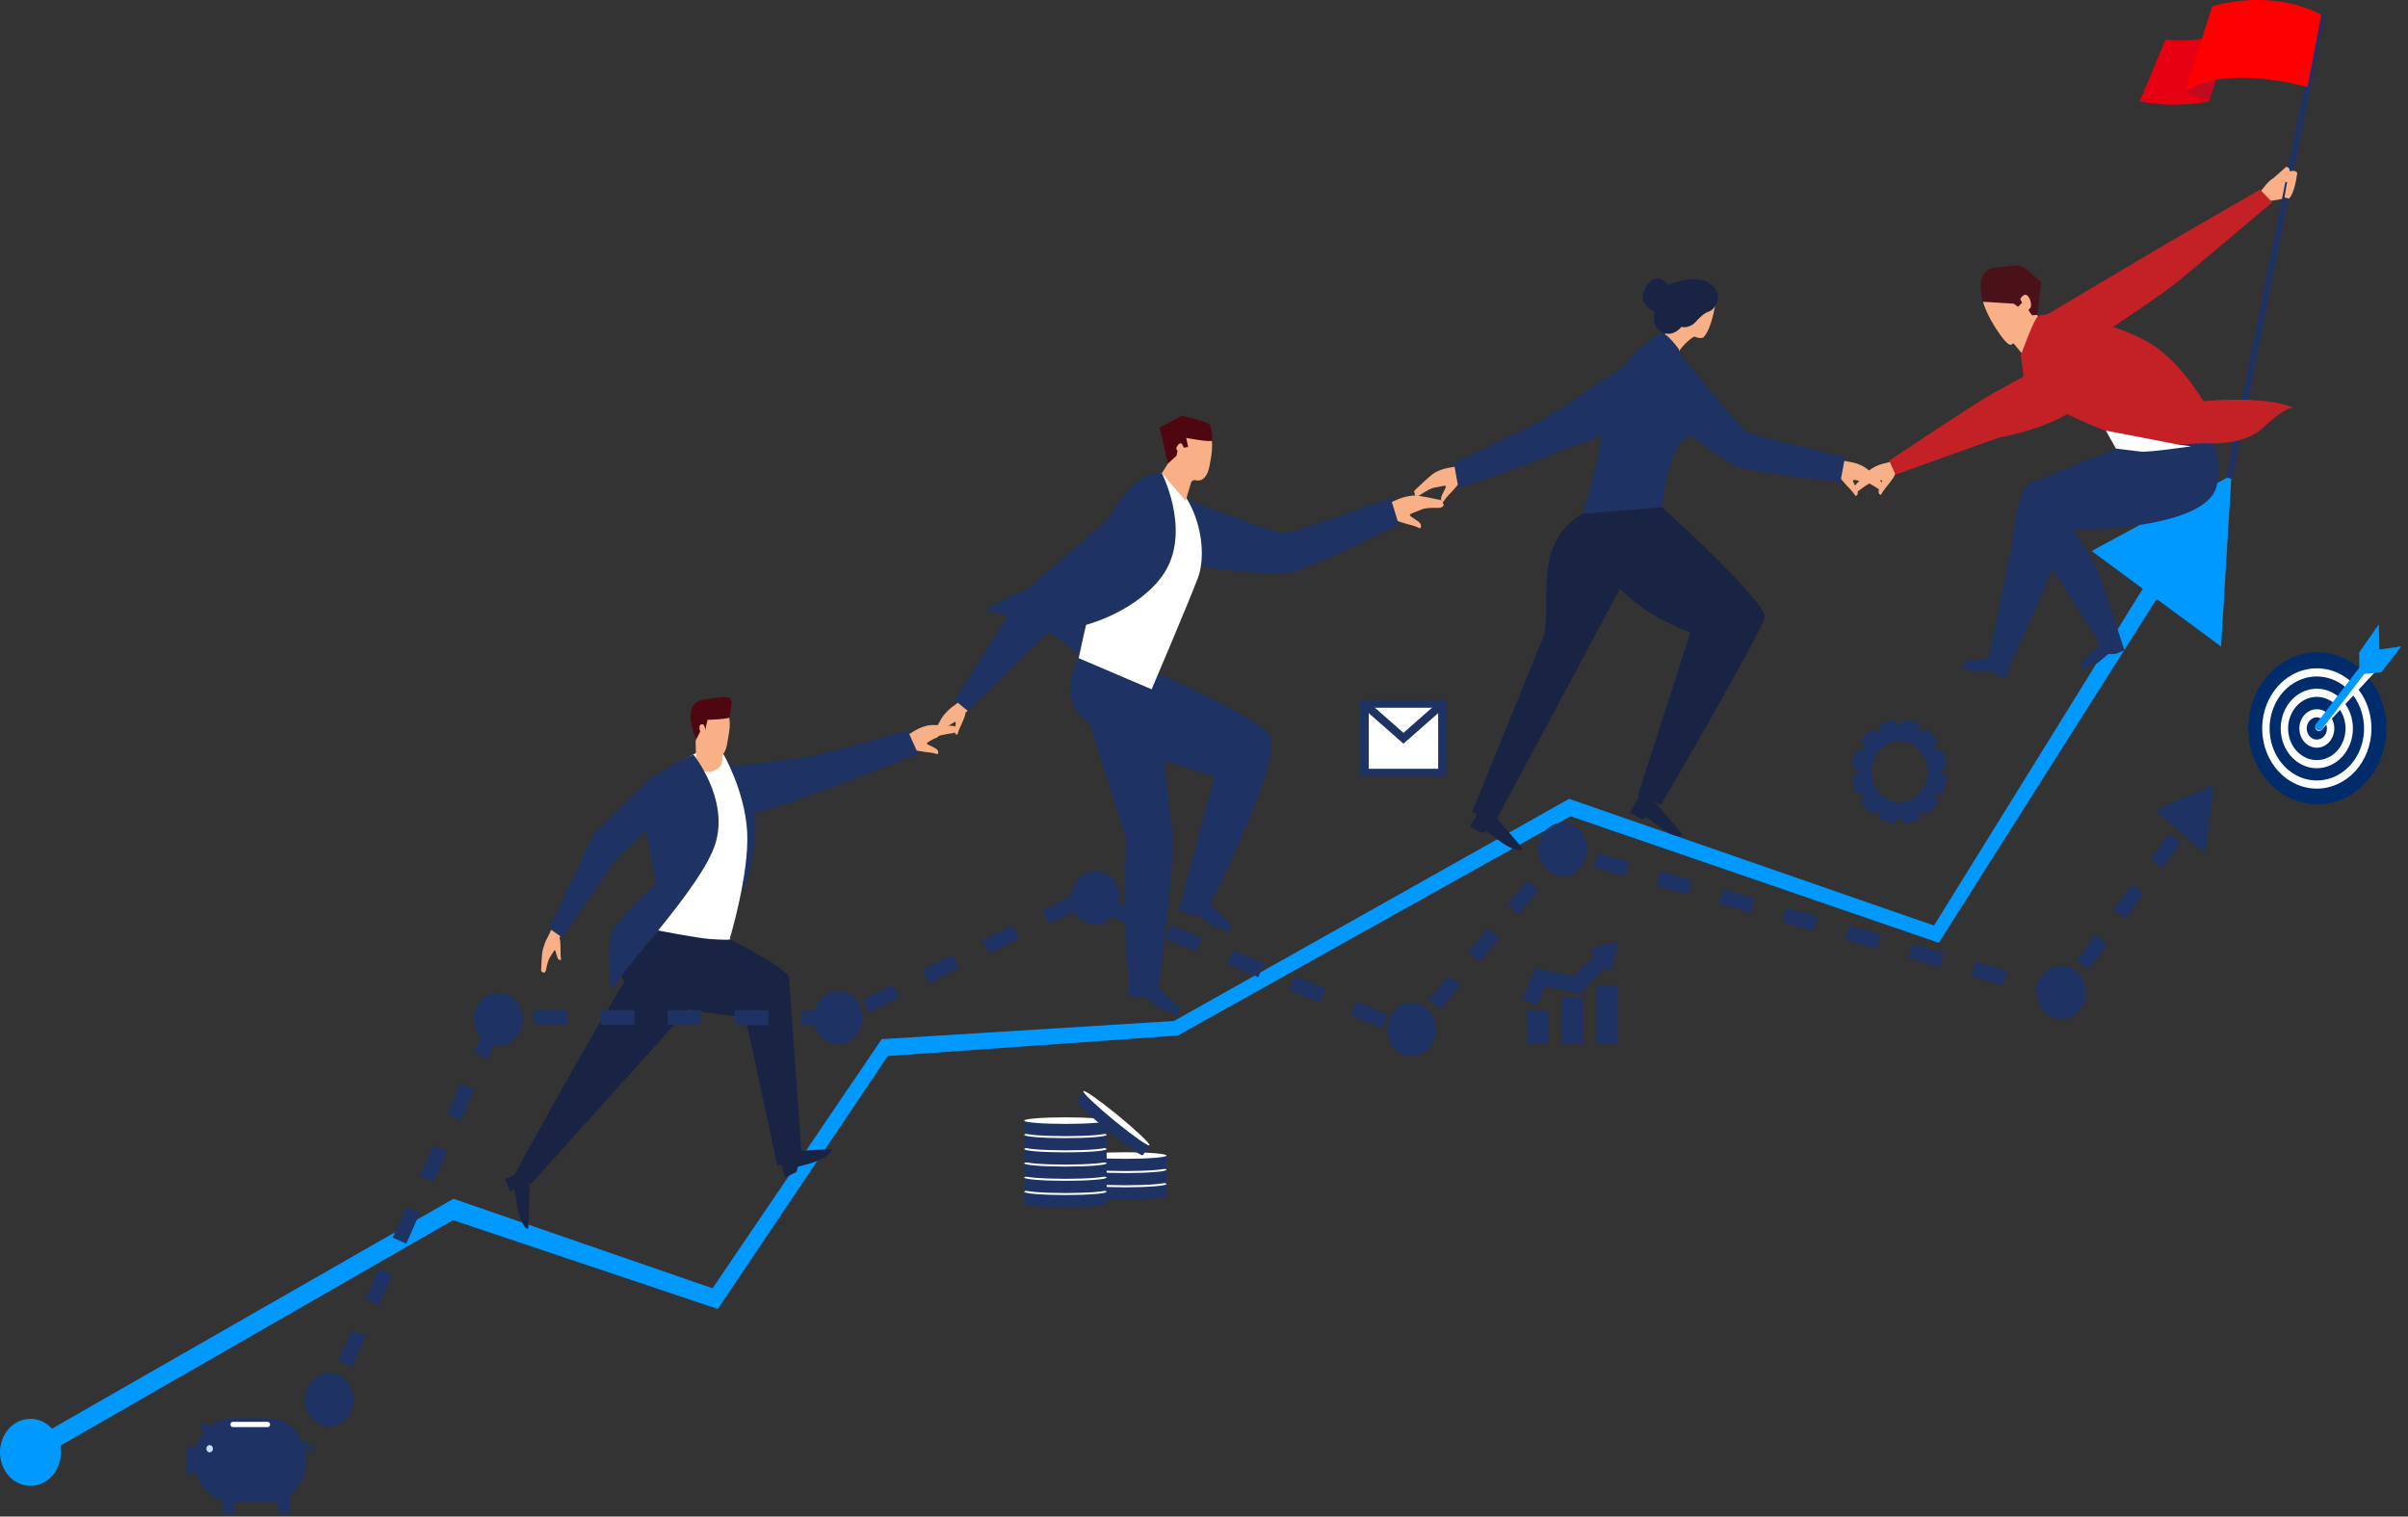 <svg width="570" height="359" viewBox="0 0 570 359" fill="none" xmlns="http://www.w3.org/2000/svg">
<rect x="0" y="0" width="570" height="359" fill="#333333" stroke="none"/>
<g clip-path="url(#clip0_3178_21477)">
<path d="M214.63 177.71L215.728 177.198C215.728 177.198 216.157 177.584 217.389 177.746C218.621 177.907 218.73 178.01 219.968 178.111C220.634 178.177 221.291 178.321 221.929 178.54C221.929 178.54 222.608 177.764 221.299 177.066C219.793 176.266 219.032 176.172 219.605 175.728C219.939 175.47 221.024 174.941 221.94 174.353C223.121 173.766 225.528 173.579 225.632 173.543C226.221 173.343 226.697 172.782 226.178 172.472C226.275 171.948 225.889 171.798 225.229 171.808C224.569 171.818 220.932 171.434 219.585 171.747C218.571 171.979 217.591 172.363 216.672 172.889C215.776 173.413 214.487 174.202 214.487 174.202L213.319 175.21L214.63 177.71Z" fill="#F9B087"/>
<path d="M214.882 172.961C214.882 172.961 194.147 178.638 192.446 178.99C190.744 179.341 168.4 182.075 168.4 182.075L171.167 192.214C177.807 194.784 192.081 187.75 194.365 187.279C197.421 186.648 217.294 178.381 217.294 178.381L214.882 172.961Z" fill="#1E3363"/>
<path d="M8.08 345.781L6.276 341.631L107.338 283.768L168.671 304.958L208.708 245.983L277.89 241.687L371.426 189.1L457.799 219.093L509.88 135.068L513.068 137.746L458.943 223.176L371.751 193.222L278.811 245.127L210.148 249.976L169.914 309.863L107.23 288.827L8.08 345.781Z" fill="#0099FF"/>
<path d="M388.17 188.49L385.783 192.405C385.783 192.405 388.325 193.716 388.69 193.91L389.829 193.382L391.108 194.422C391.652 194.862 395.535 198.287 397.989 197.913C397.989 197.913 398.378 197.753 398.147 197.403C397.9 197.026 392.071 190.243 392.071 190.243L388.17 188.49Z" fill="#192444"/>
<path d="M350.282 191.774L347.896 195.69C347.896 195.69 350.436 197.001 350.803 197.195L351.94 196.666L353.221 197.706C353.765 198.146 357.648 201.572 360.1 201.197C360.1 201.197 360.49 201.038 360.26 200.688C360.012 200.311 354.184 193.528 354.184 193.528L350.282 191.774Z" fill="#192444"/>
<path d="M157.12 223.79C157.12 223.79 146.982 229.513 145.041 231.892L155.527 214.024L157.12 223.79Z" fill="#A0182C"/>
<path d="M122.854 277.745C122.854 277.745 119.538 279.051 119.612 279.107C119.612 279.107 120.608 281.669 120.743 282.056L121.549 281.428C121.762 281.834 121.914 282.275 122.001 282.734C122.107 283.41 122.732 289.341 124.645 290.814C124.645 290.814 125.009 290.981 125.064 290.587C125.118 290.193 125.352 280.506 125.352 280.506L122.854 277.745Z" fill="#192444"/>
<path d="M158.152 217.032C149.937 226.07 121.81 278.059 121.81 278.059L125.669 280.288L171.774 229.08L158.152 217.032Z" fill="#192444"/>
<path d="M184.708 274.556L185.827 278.792C185.827 278.792 188.205 277.571 188.55 277.398L188.889 276.181C188.889 276.181 189.719 275.96 190.332 275.793C190.946 275.626 195.508 274.615 196.736 272.453C196.736 272.453 196.866 272.05 196.499 272.024C196.11 271.993 188.188 272.53 188.188 272.53L184.708 274.556Z" fill="#192444"/>
<path d="M146.505 227.431C144.197 238.971 176.372 240.7 176.372 240.7C178.144 248.411 184.024 276.065 184.024 276.065L189.773 273.638L186.747 231.037C181.861 225.896 161.069 216.814 161.069 216.814L146.505 227.431Z" fill="#192444"/>
<path d="M171.203 178.45C171.203 178.45 178.044 186.759 178.692 191.86C179.341 196.961 177.808 207.211 175.879 210.629L171.203 178.45Z" fill="#1E3363"/>
<path d="M171.203 178.45C171.203 178.45 176.323 187.16 176.86 196.954C177.397 206.747 172.75 222.196 172.75 222.196C172.75 222.196 174.256 222.709 168.089 222.282C164.903 222.062 155.879 220.271 155.879 220.271L155.527 214.024L158.408 181.851L164.686 178.281L171.203 178.45Z" fill="white"/>
<path d="M168.097 175.568C167.481 175.514 165.455 174.209 164.646 174.32L164.789 181.788C168.939 184.252 170.772 180.943 170.772 180.943L171.621 176.181L172.16 174.114C172.026 174.335 171.864 174.534 171.679 174.704C170.677 175.647 169.006 175.641 168.097 175.568Z" fill="#F9B087"/>
<path d="M172.196 175.638C172.539 173.33 173.081 171.871 172.48 169.124C172.091 167.326 165.467 167.59 164.051 169.529C164.051 169.529 164.595 171.325 164.635 172.709C164.648 173.158 164.704 174.381 164.865 174.77C165.15 175.457 165.834 176.852 166.375 177.23C167.144 177.767 168.245 178.658 169.548 178.894C169.786 178.94 170.028 178.949 170.268 178.921C171.182 178.797 171.851 177.951 172.196 175.638Z" fill="#F9B087"/>
<path d="M166.871 165.556C165.955 165.652 165.265 165.928 164.754 166.328C161.891 168.565 164.654 174.68 164.654 174.68L164.667 175.345C164.89 174.853 165.764 173.116 165.764 173.116C165.673 172.996 165.538 172.592 165.58 172.055C165.61 171.67 165.811 171.395 166.388 171.474C166.804 171.531 167.036 173.025 167.045 172.852C166.98 172.109 167.5 170.537 167.485 170.394C167.485 170.38 172.44 170.269 172.687 169.799C172.854 168.175 173.644 166.018 172.75 165.319C171.765 164.551 168.987 165.335 166.871 165.556Z" fill="#4E0711"/>
<path d="M164.139 178.627C164.139 178.627 172.531 188.908 169.393 199.534C166.254 210.16 145.739 230.874 144.802 234.662C144.802 234.662 143.195 222.953 145.172 219.911C147.148 216.87 155.266 209.19 155.266 209.19C155.266 209.19 151.202 188.814 152.176 186.259C153.15 183.705 164.139 178.627 164.139 178.627Z" fill="#1E3363"/>
<path d="M393.473 120.076C393.473 120.076 417.263 141.632 417.765 145.882C418.01 147.952 393.222 190.452 393.222 190.452L387.645 188.49L400.128 149.737C381.08 142.567 372.692 128.272 377.903 119.278L393.473 120.076Z" fill="#192444"/>
<path d="M378.987 119.278C362.334 126.265 367.263 138.258 365.586 150.08L348.512 192.148L353.699 194.956L392.314 122.854L378.987 119.278Z" fill="#192444"/>
<path d="M402.081 79.061C400.212 79.993 398.588 81.431 397.36 83.242L393.881 79.305L399.044 73.673L402.081 79.061Z" fill="#F9B087"/>
<path d="M406.044 71.905C406.044 71.905 405.239 77.79 403.226 79.856C402.773 80.284 399.508 80.159 398.218 75.946C396.927 71.734 398.756 69.87 398.756 69.87L403.08 69.603L406.044 71.905Z" fill="#F9B087"/>
<path d="M397.418 82.679C397.418 82.679 394.453 78.526 393.243 78.905C392.033 79.283 382.104 85.776 380.582 94.802C379.061 103.829 377.85 111.46 374.68 121.636L393.485 120.049C393.485 120.049 394.393 106.573 399.265 103.586C402.401 101.663 404.763 95.755 401.515 91.84C397.368 86.833 397.418 82.679 397.418 82.679Z" fill="#1E3363"/>
<path d="M404.561 73.727C403.418 74.06 402.139 75.316 401.357 76.237C400.575 77.158 398.921 77.724 398.02 77.35C398.02 77.35 396.146 79.937 393.423 78.661C390.7 77.384 391.712 73.781 391.712 73.781C391.712 73.781 387.084 71.988 389.658 67.837C392.232 63.685 394.813 67.442 394.813 67.442C394.813 67.442 398.652 65.9 401.501 66.106C404.672 66.334 405.74 67.695 406.472 69.317C407.261 71.067 405.703 73.394 404.561 73.727Z" fill="#192444"/>
<path d="M495.113 130.434L528.212 112.517L525.754 153.037L495.113 130.434Z" fill="#0099FF"/>
<path d="M536.025 48.146L536.721 47.446C536.721 47.446 537.139 47.648 538.105 47.458C539.071 47.268 539.177 47.325 540.132 47.084C540.651 46.965 541.181 46.912 541.711 46.925C541.711 46.925 543.188 41.983 543.259 41.927C543.648 41.613 543.868 41.036 543.402 40.928C543.345 40.478 543.013 40.458 542.526 40.642C542.038 40.826 539.206 41.454 538.271 42.057C537.565 42.511 536.923 43.077 536.368 43.738C535.825 44.393 535.052 45.366 535.052 45.366L534.427 46.482L536.025 48.146Z" fill="#F9B087"/>
<path d="M549.648 3.306L527.701 113.208" stroke="#1E3363" stroke-width="1.448" stroke-miterlimit="10"/>
<path d="M512.601 9.336L506.512 23.985C514.585 25.717 522.824 24.049 522.914 24.032L524.461 18.901L528.007 7.143C525.832 8.137 523.549 8.818 521.216 9.171C518.36 9.596 515.469 9.651 512.601 9.336Z" fill="#E70012"/>
<path d="M517.247 21.687C517.247 21.687 521.32 23.632 522.915 24.032L524.463 18.901C524.463 18.901 520.61 18.711 517.247 21.687Z" fill="#BF0A1F"/>
<path d="M546.193 20.607C546.193 20.607 526.896 14.973 517.247 21.687L523.64 1.534C523.64 1.534 536.869 -2.982 549.492 3.48L546.193 20.607Z" fill="url(#paint0_linear_3178_21477)"/>
<path d="M478.416 76.11C479.194 75.815 480.636 73.796 481.704 73.641L483.67 77.204C481.466 85.735 480.515 85.974 480.515 85.974L474.087 78.195L472.768 75.752C473.007 75.984 473.275 76.176 473.564 76.323C475.137 77.18 477.276 76.547 478.416 76.11Z" fill="#F9B087"/>
<path d="M469.206 70.483C468.894 68.055 477.164 64.801 479.768 66.424C479.768 66.424 479.509 70.777 480.069 72.503C480.253 73.06 481.245 74.579 481.025 75.092C480.563 76.166 478.65 79.931 477.15 80.927C476.857 81.121 476.267 81.535 475.976 81.619C474.793 81.962 469.684 74.191 469.206 70.483Z" fill="#F9B087"/>
<path d="M480.429 64.402L483.184 66.808L482.294 74.554L481.013 74.618C480.517 74.131 479.248 71.762 479.248 71.762C479.306 71.565 478.626 70.96 478.689 71.645L477.681 72.627L476.685 71.888C476.672 71.873 469.251 71.421 469.251 71.421C469.251 71.421 468.787 68.642 468.862 67.018C468.898 66.2 469.166 65.415 469.629 64.775C470.092 64.134 470.727 63.67 471.443 63.448L476.522 62.861C477.236 62.781 477.958 62.877 478.634 63.144C479.31 63.411 479.924 63.841 480.429 64.402Z" fill="#4A1218"/>
<path d="M478.213 70.775C478.213 70.775 479.074 69.204 479.934 69.997C480.794 70.79 480.961 72.6 480.559 72.951C480.157 73.303 479.689 73.827 479.689 73.827L478.213 70.775Z" fill="#F9B087"/>
<path d="M449.645 111.726L448.625 112.106C448.625 112.106 448.554 112.654 447.822 113.582C447.089 114.51 447.073 114.652 446.303 115.543C445.896 116.031 445.537 116.566 445.234 117.139C445.234 117.139 444.346 117.063 444.829 115.72C445.386 114.176 445.843 113.606 445.21 113.686C444.841 113.732 443.82 114.093 442.875 114.305C441.756 114.69 440.043 116.161 439.953 116.207C439.448 116.462 438.815 116.397 438.987 115.841C438.628 115.556 438.802 115.193 439.247 114.76C439.692 114.327 441.908 111.653 442.984 110.969C443.796 110.453 444.669 110.065 445.578 109.814C446.472 109.574 447.776 109.254 447.776 109.254L449.12 109.165L449.645 111.726Z" fill="#F9B087"/>
<path d="M520.877 98.038C520.877 98.038 484.442 112.952 480.865 114.145C477.288 115.337 476.266 128.696 476.266 128.696L470.593 156.594L475.501 157.924C475.501 157.924 487.395 133.158 488.989 125.489C488.989 125.489 522.538 125.926 524.745 114.866C526.667 105.223 520.877 98.038 520.877 98.038Z" fill="#1E3363"/>
<path d="M487.011 120.128C487.011 120.128 495.214 131.35 496.886 135.944C498.557 140.538 501.906 151.007 501.906 151.007L497.573 153.07L481.026 127.145L487.011 120.128Z" fill="#1E3363"/>
<path d="M447.197 109.042C447.197 109.042 467.62 95.389 471.825 93.063C475.595 90.977 488.036 84.107 489.592 83.333L493.441 94.1C490.095 100.537 472.959 103.65 472.959 103.65L448.692 112.341L447.197 109.042Z" fill="#C42127"/>
<path d="M478.339 84.147C478.339 84.147 481.55 75.056 482.556 74.775C488.375 73.141 505.266 77.894 511.273 82.862C517.616 88.108 524.193 104.71 524.193 104.71L500.879 106.187L498.5 101.945C495.031 101.006 479.356 93.33 479.33 92.949C479.034 88.527 478.339 84.147 478.339 84.147Z" fill="#C42127"/>
<path d="M483.19 75.269L512.346 57.963L535.002 44.86L537.855 47.912C537.855 47.912 520.53 62.471 516.172 66.124C511.632 69.931 496.989 79.476 496.989 79.476L483.19 75.269Z" fill="#C42127"/>
<path d="M502.731 80.904C502.731 80.904 510.208 76.849 521.572 94.947C521.572 94.947 536.56 93.483 543.026 96.619C543.026 96.619 541.711 95.587 535.573 101.346C529.435 107.105 512.833 105.738 506.501 99.204C500.168 92.669 502.731 80.904 502.731 80.904Z" fill="#C42127"/>
<path d="M475.055 160.567L472.923 159.99L471.404 158.935L468.284 159.121L464.497 158.095L465.016 156.647L471.109 155.722L475.85 157.006L475.055 160.567Z" fill="#1E3363"/>
<path d="M502.888 153.95L500.828 154.784L499.033 154.845L496.541 156.921L492.882 158.405L492.576 156.886L497.155 152.365L501.737 150.507L502.888 153.95Z" fill="#1E3363"/>
<path d="M498.5 101.944L515.642 105.25L518.656 105.647C518.656 105.647 508.726 107.123 506.743 106.899C504.76 106.675 500.879 106.185 500.879 106.185L498.5 101.944Z" fill="white"/>
<path d="M229.32 168.1L228.527 168.691C228.527 168.691 228.576 169.179 228.138 170.165C227.699 171.15 227.713 171.278 227.23 172.242C226.98 172.766 226.781 173.318 226.637 173.889C226.637 173.889 225.865 174.054 226.009 172.776C226.177 171.308 226.452 170.7 225.928 170.933C225.624 171.076 224.825 171.647 224.063 172.075C223.186 172.696 222.018 174.403 221.951 174.464C221.571 174.814 221.019 174.923 221.055 174.401C220.691 174.244 220.769 173.893 221.063 173.402C221.357 172.911 222.711 170.045 223.492 169.179C224.186 168.412 224.808 167.74 225.354 167.369C225.977 166.94 226.857 166.245 226.857 166.245L228.293 164.984L229.32 168.1Z" fill="#F9B087"/>
<path d="M257.479 152.085C257.479 152.085 249.384 162.488 255.773 169.396C263.227 177.457 287.47 183.709 287.47 183.709L279.594 213.473L285.513 215.99C285.513 215.99 302.171 183.65 300.946 174.736C300.297 169.995 257.962 152.316 257.962 152.316" fill="#1E3363"/>
<path d="M256.684 166.927L266.559 198.47C266.559 198.47 265.482 218.605 267.337 233.207L274.101 234.892C274.101 234.892 278.375 203.584 277.466 196.715C276.556 189.846 274.239 167.963 274.239 167.963L256.684 166.927Z" fill="#1E3363"/>
<path d="M278.949 215.479L281.447 216.454L283.616 216.498L286.653 218.965L291.09 220.695L291.44 218.856L285.85 213.472L280.292 211.305L278.949 215.479Z" fill="#1E3363"/>
<path d="M266.701 235.208L269.201 236.182L271.368 236.228L274.405 238.694L278.843 240.424L279.192 238.585L273.602 233.202L268.045 231.034L266.701 235.208Z" fill="#1E3363"/>
<path d="M328.289 123.018L329.55 122.634C329.55 122.634 329.966 123.122 331.287 123.491C332.607 123.859 332.713 123.991 334.045 124.295C334.76 124.474 335.455 124.735 336.12 125.074C336.12 125.074 336.959 124.339 335.625 123.372C334.09 122.266 333.273 122.043 333.957 121.649C334.346 121.42 335.603 121.016 336.68 120.522C338.042 120.069 340.685 120.245 340.803 120.224C341.468 120.098 342.06 119.564 341.536 119.144C341.71 118.589 341.31 118.366 340.589 118.272C339.868 118.177 335.962 117.186 334.455 117.313C333.321 117.408 332.205 117.673 331.136 118.102C330.099 118.53 328.588 119.184 328.588 119.184L327.19 120.099L328.289 123.018Z" fill="#F9B087"/>
<path d="M243.852 147.243C243.852 147.243 256.336 153.143 256.324 157.782L259.834 144.608L243.852 147.243Z" fill="#1E3363"/>
<path d="M329.18 117.896C329.18 117.896 306.126 126.171 304.231 126.285C302.336 126.4 280.835 118.306 280.835 118.306L279.106 131.955C285.998 135.81 302.697 135.762 305.241 135.609C308.648 135.405 331.101 124.175 331.101 124.175L329.18 117.896Z" fill="#1E3363"/>
<path d="M275.019 112.01C275.019 112.01 269.961 113.188 265.94 118.736C261.92 124.283 255.334 155.796 255.334 155.796L272.609 163.168C272.609 163.168 280.965 143.577 283.521 136.903C286.077 130.228 283.688 117.306 275.019 112.01Z" fill="white"/>
<path d="M275.019 112.01C275.019 112.01 265.111 110.051 257.408 135.226C257.408 135.226 239.572 139.033 233.018 145.048C233.018 145.048 234.23 143.365 243.098 147.795C251.967 152.225 270.817 144.541 276.187 134.635C281.558 124.729 275.019 112.01 275.019 112.01Z" fill="#1E3363"/>
<path d="M280.376 110.376C279.903 109.792 278.56 108.213 277.808 107.597L275.019 112.01L280.652 118.554L282.027 113.985L284.092 112.807C283.837 112.867 281.075 111.24 280.376 110.376Z" fill="#F9B087"/>
<path d="M286.339 110.122C286.814 107.474 287.217 105.751 286.619 102.541C286.23 100.439 278.545 102.549 276.843 104.71C276.925 105.632 276.965 106.558 276.961 107.484C276.961 108.003 277.544 107.259 277.869 107.613C278.534 108.353 278.388 110.048 278.777 110.707C279.355 111.686 281.417 113.324 282.911 113.671C283.183 113.738 283.462 113.762 283.74 113.742C284.792 113.652 285.864 112.778 286.339 110.122Z" fill="#F9B087"/>
<path d="M286.373 100.57C285.544 99.629 279.779 98.418 279.779 98.418L274.505 101.189L276.462 109.725L278.476 107.907L278.735 106.773C278.601 106.574 278.492 106.355 278.41 106.124C278.41 106.124 278.843 104.97 279.511 104.91C279.954 105.127 280.216 105.981 280.216 105.981L281.242 105.801C281.242 105.801 280.826 103.89 280.812 103.723C280.812 103.707 280.825 103.689 280.832 103.673C280.84 103.658 286.668 104.801 286.973 104.272C287.007 103.299 286.816 101.33 286.373 100.57Z" fill="#4E0711"/>
<path d="M229.164 168.351L250.2 147.677C251.298 146.363 275.42 125.803 275.42 125.803L269.679 116.554L241.796 140.695L225.925 165.699L229.164 168.351Z" fill="#1E3363"/>
<path d="M433.897 111.83L435.051 112.16C435.051 112.16 435.181 112.754 436.064 113.709C436.947 114.664 436.98 114.819 437.906 115.73C438.396 116.231 438.837 116.787 439.221 117.39C439.221 117.39 440.188 117.231 439.537 115.798C438.786 114.155 438.234 113.569 438.937 113.602C439.344 113.621 440.493 113.93 441.55 114.082C442.812 114.409 444.823 115.877 444.922 115.918C445.498 116.155 446.186 116.03 445.946 115.436C446.315 115.086 446.092 114.709 445.557 114.273C445.023 113.838 442.359 111.092 441.118 110.433C440.185 109.939 439.194 109.586 438.174 109.387C437.174 109.201 435.71 108.958 435.71 108.958L434.229 108.977L433.897 111.83Z" fill="#F9B087"/>
<path d="M436.723 108.238C436.723 108.238 415.114 103.176 413.574 102.314C412.033 101.451 397.492 83.557 397.492 83.557L391.409 94.154C395.246 100.654 408.43 109.014 410.501 110.172C413.272 111.724 435.631 114.156 435.631 114.156L436.723 108.238Z" fill="#1E3363"/>
<path d="M346.972 113.219L345.819 113.551C345.819 113.551 345.69 114.145 344.805 115.099C343.921 116.053 343.889 116.21 342.963 117.121C342.473 117.621 342.032 118.177 341.648 118.78C341.648 118.78 340.682 118.621 341.332 117.189C342.083 115.544 342.635 114.959 341.934 114.992C341.527 115.012 340.378 115.32 339.319 115.473C338.057 115.8 336.046 117.268 335.947 117.309C335.37 117.545 334.682 117.421 334.922 116.826C334.553 116.475 334.778 116.098 335.311 115.663C335.844 115.227 338.509 112.483 339.75 111.824C340.683 111.329 341.673 110.977 342.692 110.778C343.694 110.59 345.157 110.349 345.157 110.349L346.638 110.366L346.972 113.219Z" fill="#F9B087"/>
<path d="M344.146 109.629C344.146 109.629 363.729 100.205 365.267 99.348C366.805 98.491 386.034 85.652 386.034 85.652L389.457 95.544C385.619 102.045 370.407 106.048 368.336 107.207C365.566 108.758 345.234 115.547 345.234 115.547L344.146 109.629Z" fill="#1E3363"/>
<path d="M132.845 221.225L132.419 222.065C132.419 222.065 132.641 222.439 132.652 223.44C132.662 224.441 132.722 224.537 132.69 225.538C132.682 226.077 132.726 226.616 132.82 227.146C132.82 227.146 132.255 227.63 131.894 226.524C131.483 225.253 131.482 224.635 131.142 225.062C130.945 225.309 130.509 226.137 130.049 226.83C129.566 227.731 129.254 229.647 129.223 229.727C129.044 230.184 128.635 230.523 128.47 230.081C128.115 230.119 128.046 229.796 128.105 229.269C128.163 228.742 128.194 225.793 128.507 224.736C128.786 223.798 129.04 222.97 129.347 222.42C129.695 221.796 130.15 220.828 130.15 220.828L130.848 219.153L132.845 221.225Z" fill="#F9B087"/>
<path d="M133.092 221.922L146.198 202.883L161.455 188.697L152.613 185.574L140.491 197.503L129.976 219.773L133.092 221.922Z" fill="#1E3363"/>
<path d="M543.763 40.796C543.763 40.796 543.407 45.243 541.859 47.012L540.762 46.746L541.771 40.845C541.771 40.845 542.596 39.978 543.763 40.796Z" fill="#F9B087"/>
<path d="M538.389 41.95L541.178 39.481C541.178 39.481 542.109 39.572 541.827 40.552C541.544 41.532 539.924 42.87 539.924 42.87L538.389 41.95Z" fill="#F9B087"/>
<path d="M541.72 39.748C541.975 40.194 542.141 40.694 542.21 41.215C542.279 41.736 542.248 42.267 542.12 42.774C542.12 42.774 541.291 43.297 540.649 43.045C540.373 42.464 540.206 41.495 540.206 41.495L541.72 39.748Z" fill="#F9B087"/>
<path d="M366.555 239.211H361.538V246.966H366.555V239.211Z" fill="#1E3363"/>
<path d="M374.792 236.158H369.774V246.966H374.792V236.158Z" fill="#1E3363"/>
<path d="M383.027 233.172H378.009V246.966H383.027V233.172Z" fill="#1E3363"/>
<path d="M362.142 237.286L364.553 231.379L373.355 233.172L379.383 226.931" stroke="#1E3363" stroke-width="3.756" stroke-miterlimit="10"/>
<path d="M376.48 224.602L383.201 222.82L381.241 230.119L376.48 224.602Z" fill="#1E3363"/>
<path d="M256.622 280.27V283.164C256.622 283.592 260.99 283.944 266.379 283.944C271.767 283.944 276.135 283.595 276.135 283.164V280.27H256.622Z" fill="#1E3363"/>
<path d="M266.379 281.051C271.767 281.051 276.135 280.701 276.135 280.271C276.135 279.84 271.767 279.491 266.379 279.491C260.99 279.491 256.622 279.84 256.622 280.271C256.622 280.701 260.99 281.051 266.379 281.051Z" fill="white"/>
<path d="M256.622 276.902V279.797C256.622 280.225 260.99 280.576 266.379 280.576C271.767 280.576 276.135 280.227 276.135 279.797V276.902H256.622Z" fill="#1E3363"/>
<path d="M276.138 276.902C276.138 277.331 271.77 277.682 266.381 277.682C260.993 277.682 256.625 277.333 256.625 276.902C256.625 276.471 260.993 276.123 266.381 276.123C271.77 276.123 276.138 276.472 276.138 276.902Z" fill="white"/>
<path d="M256.622 273.535V276.43C256.622 276.858 260.99 277.209 266.379 277.209C271.767 277.209 276.135 276.859 276.135 276.43V273.535H256.622Z" fill="#1E3363"/>
<path d="M276.138 273.535C276.138 273.963 271.77 274.315 266.381 274.315C260.993 274.315 256.625 273.965 256.625 273.535C256.625 273.105 260.993 272.755 266.381 272.755C271.77 272.755 276.138 273.1 276.138 273.535Z" fill="white"/>
<path d="M242.443 282.107V285C242.443 285.429 246.811 285.78 252.199 285.78C257.586 285.78 261.955 285.432 261.955 285V282.107H242.443Z" fill="#1E3363"/>
<path d="M261.955 282.107C261.955 282.536 257.587 282.886 252.2 282.886C246.813 282.886 242.443 282.537 242.443 282.107C242.443 281.677 246.811 281.328 252.2 281.328C257.588 281.328 261.955 281.676 261.955 282.107Z" fill="white"/>
<path d="M242.443 278.739V281.633C242.443 282.062 246.811 282.413 252.199 282.413C257.586 282.413 261.955 282.064 261.955 281.633V278.739H242.443Z" fill="#1E3363"/>
<path d="M261.955 278.739C261.955 279.167 257.587 279.518 252.2 279.518C246.813 279.518 242.443 279.17 242.443 278.739C242.443 278.307 246.811 277.96 252.2 277.96C257.588 277.96 261.955 278.309 261.955 278.739Z" fill="white"/>
<path d="M242.443 275.371V278.266C242.443 278.694 246.811 279.046 252.199 279.046C257.586 279.046 261.955 278.696 261.955 278.266V275.371H242.443Z" fill="#1E3363"/>
<path d="M261.955 275.371C261.955 275.8 257.587 276.151 252.2 276.151C246.813 276.151 242.443 275.803 242.443 275.371C242.443 274.94 246.811 274.593 252.2 274.593C257.588 274.593 261.955 274.942 261.955 275.371Z" fill="white"/>
<path d="M242.443 272.004V274.899C242.443 275.327 246.811 275.678 252.199 275.678C257.586 275.678 261.955 275.329 261.955 274.899V272.004H242.443Z" fill="#1E3363"/>
<path d="M261.955 272.004C261.955 272.433 257.587 272.784 252.2 272.784C246.813 272.784 242.443 272.434 242.443 272.004C242.443 271.574 246.811 271.225 252.2 271.225C257.588 271.225 261.955 271.574 261.955 272.004Z" fill="white"/>
<path d="M242.443 268.637V271.529C242.443 271.957 246.811 272.307 252.199 272.307C257.586 272.307 261.955 271.959 261.955 271.529V268.634L242.443 268.637Z" fill="#1E3363"/>
<path d="M252.2 269.417C257.588 269.417 261.956 269.068 261.956 268.637C261.956 268.206 257.588 267.857 252.2 267.857C246.811 267.857 242.443 268.206 242.443 268.637C242.443 269.068 246.811 269.417 252.2 269.417Z" fill="white"/>
<path d="M242.443 265.27V268.164C242.443 268.593 246.811 268.943 252.199 268.943C257.586 268.943 261.955 268.594 261.955 268.164V265.27H242.443Z" fill="#1E3363"/>
<path d="M261.955 265.27C261.955 265.698 257.587 266.048 252.2 266.048C246.813 266.048 242.443 265.7 242.443 265.27C242.443 264.84 246.811 264.49 252.2 264.49C257.588 264.49 261.955 264.839 261.955 265.27Z" fill="white"/>
<path d="M256.446 258.29L254.876 260.612C254.643 260.957 257.958 264.109 262.279 267.653C266.6 271.197 270.295 273.794 270.528 273.442L272.098 271.12L256.446 258.29Z" fill="#1E3363"/>
<path d="M272.098 271.12C271.864 271.466 268.172 268.874 263.85 265.331C259.527 261.788 256.212 258.635 256.446 258.29C256.679 257.944 260.373 260.538 264.694 264.08C269.015 267.623 272.331 270.776 272.098 271.12Z" fill="white"/>
<path d="M63.495 335.71H55.051C50.053 335.71 46.001 340.171 46.001 345.676V345.677C46.001 351.181 50.053 355.643 55.051 355.643H63.495C68.494 355.643 72.546 351.181 72.546 345.677V345.676C72.546 340.171 68.494 335.71 63.495 335.71Z" fill="#1E3363"/>
<path d="M46.922 342.604H44.068V348.749H46.922V342.604Z" fill="#1E3363"/>
<path d="M50.227 337.553L47.202 336.571L48.536 339.627L50.227 337.553Z" fill="#1E3363"/>
<path d="M65.363 354.096L66.129 358.82L67.351 357.879L68.606 358.82V352.464L65.363 354.096Z" fill="#1E3363"/>
<path d="M52.298 354.096L53.066 358.82L54.286 357.879L55.542 358.82V352.464L52.298 354.096Z" fill="#1E3363"/>
<path d="M73.317 343.785C73.198 343.785 73.08 343.761 72.969 343.713C72.724 343.609 72.378 343.334 72.262 342.614C71.857 342.826 71.475 343.09 71.125 343.399C71.068 343.448 70.995 343.471 70.923 343.462C70.851 343.453 70.785 343.413 70.739 343.352C70.692 343.29 70.67 343.211 70.676 343.131C70.682 343.052 70.716 342.978 70.771 342.925C71.214 342.535 71.703 342.212 72.225 341.967C72.231 341.776 72.246 341.585 72.271 341.396C72.282 341.316 72.321 341.243 72.379 341.194C72.438 341.146 72.512 341.125 72.585 341.136C72.658 341.147 72.724 341.19 72.768 341.255C72.812 341.32 72.832 341.401 72.821 341.482C72.808 341.584 72.798 341.684 72.791 341.78C73.256 341.684 73.711 341.751 74.047 342.154C74.186 342.301 74.274 342.498 74.294 342.709C74.314 342.92 74.265 343.133 74.156 343.308C74.061 343.456 73.935 343.576 73.789 343.659C73.643 343.742 73.481 343.785 73.317 343.785ZM72.798 342.401C72.842 342.794 72.969 343.057 73.171 343.144C73.265 343.179 73.367 343.18 73.462 343.148C73.556 343.115 73.639 343.05 73.698 342.962C73.775 342.838 73.756 342.708 73.638 342.567C73.442 342.327 73.135 342.304 72.797 342.394L72.798 342.401Z" fill="#1E3363"/>
<path d="M63.359 337.824H55.118C54.967 337.824 54.822 337.758 54.715 337.64C54.609 337.523 54.549 337.364 54.548 337.198C54.549 337.031 54.609 336.872 54.715 336.755C54.822 336.637 54.967 336.571 55.118 336.571H63.359C63.511 336.571 63.655 336.637 63.762 336.754C63.869 336.872 63.93 337.031 63.93 337.198C63.929 337.364 63.869 337.523 63.762 337.64C63.655 337.758 63.51 337.824 63.359 337.824Z" fill="white"/>
<path d="M49.623 342.071C49.829 342.072 50.028 342.162 50.175 342.322C50.322 342.483 50.405 342.7 50.407 342.928C50.407 343.157 50.324 343.377 50.177 343.539C50.03 343.701 49.831 343.792 49.623 343.792C49.416 343.79 49.218 343.698 49.072 343.536C48.927 343.374 48.845 343.156 48.844 342.928C48.846 342.702 48.929 342.485 49.075 342.325C49.22 342.165 49.417 342.074 49.623 342.071Z" fill="#C7E0FF"/>
<path d="M532.204 172.412C532.202 168.853 533.16 165.374 534.954 162.414C536.749 159.454 539.301 157.147 542.286 155.784C545.272 154.421 548.558 154.064 551.728 154.757C554.898 155.451 557.811 157.164 560.097 159.68C562.383 162.196 563.94 165.402 564.571 168.892C565.202 172.383 564.878 176.001 563.642 179.289C562.405 182.577 560.311 185.387 557.623 187.365C554.936 189.342 551.776 190.398 548.544 190.398C544.212 190.398 540.056 188.503 536.992 185.13C533.928 181.757 532.205 177.183 532.204 172.412Z" fill="#002C6B"/>
<path d="M548.417 186.681C545.859 186.681 543.359 185.846 541.232 184.282C539.105 182.717 537.447 180.493 536.468 177.891C535.489 175.289 535.233 172.426 535.732 169.664C536.231 166.901 537.462 164.364 539.271 162.372C541.079 160.381 543.384 159.024 545.892 158.475C548.401 157.925 551.001 158.207 553.365 159.285C555.728 160.362 557.748 162.188 559.169 164.529C560.59 166.871 561.348 169.624 561.348 172.441C561.345 176.216 559.981 179.835 557.557 182.505C555.133 185.174 551.846 186.676 548.417 186.681ZM548.417 160.129C546.206 160.129 544.044 160.851 542.205 162.204C540.366 163.557 538.933 165.479 538.087 167.729C537.24 169.979 537.019 172.454 537.45 174.843C537.882 177.231 538.947 179.425 540.511 181.147C542.074 182.869 544.067 184.041 546.236 184.516C548.405 184.991 550.653 184.748 552.696 183.816C554.739 182.884 556.486 181.306 557.714 179.281C558.943 177.256 559.599 174.876 559.599 172.441C559.595 169.177 558.416 166.047 556.32 163.739C554.224 161.431 551.382 160.132 548.417 160.129Z" fill="white"/>
<path d="M548.417 176.996C547.599 176.996 546.799 176.729 546.118 176.228C545.437 175.727 544.907 175.016 544.594 174.183C544.281 173.35 544.199 172.434 544.358 171.55C544.518 170.666 544.912 169.854 545.491 169.217C546.07 168.58 546.807 168.146 547.61 167.97C548.413 167.794 549.245 167.885 550.001 168.229C550.757 168.574 551.403 169.158 551.858 169.908C552.313 170.657 552.555 171.538 552.555 172.439C552.554 173.647 552.118 174.806 551.342 175.66C550.566 176.514 549.514 176.995 548.417 176.996ZM548.417 169.809C547.945 169.809 547.483 169.963 547.09 170.252C546.697 170.541 546.391 170.952 546.21 171.433C546.029 171.913 545.982 172.442 546.074 172.952C546.166 173.463 546.394 173.931 546.728 174.299C547.062 174.667 547.488 174.918 547.951 175.019C548.415 175.121 548.895 175.069 549.331 174.869C549.768 174.67 550.141 174.333 550.403 173.901C550.666 173.468 550.806 172.96 550.806 172.439C550.805 171.742 550.553 171.074 550.105 170.581C549.657 170.088 549.05 169.811 548.417 169.81V169.809Z" fill="white"/>
<path d="M548.417 181.851C546.727 181.851 545.075 181.299 543.67 180.265C542.265 179.232 541.17 177.762 540.523 176.043C539.876 174.324 539.707 172.432 540.037 170.607C540.366 168.781 541.18 167.105 542.375 165.789C543.57 164.473 545.093 163.577 546.75 163.214C548.408 162.851 550.126 163.037 551.688 163.749C553.249 164.462 554.584 165.668 555.522 167.215C556.461 168.762 556.963 170.581 556.963 172.442C556.959 174.936 556.057 177.327 554.456 179.091C552.854 180.854 550.683 181.847 548.417 181.851ZM548.417 164.96C547.073 164.96 545.76 165.398 544.642 166.221C543.524 167.043 542.653 168.211 542.139 169.579C541.625 170.946 541.49 172.451 541.752 173.902C542.015 175.353 542.662 176.687 543.612 177.733C544.563 178.78 545.773 179.492 547.092 179.781C548.41 180.07 549.776 179.922 551.018 179.355C552.26 178.789 553.321 177.83 554.068 176.599C554.815 175.369 555.213 173.922 555.213 172.442C555.211 170.458 554.495 168.556 553.221 167.153C551.947 165.75 550.219 164.96 548.417 164.958V164.96Z" fill="white"/>
<path d="M548.915 173.055C548.742 173.055 548.572 172.998 548.428 172.891C548.284 172.784 548.172 172.633 548.106 172.456C548.04 172.279 548.024 172.085 548.059 171.897C548.094 171.71 548.178 171.538 548.302 171.404L560.717 157.961C560.883 157.785 561.105 157.689 561.336 157.692C561.566 157.695 561.786 157.799 561.948 157.98C562.109 158.16 562.2 158.404 562.199 158.658C562.199 158.911 562.107 159.155 561.945 159.335L549.529 172.778C549.366 172.956 549.145 173.055 548.915 173.055Z" fill="white"/>
<path d="M549.032 172.921C548.859 172.937 548.685 172.895 548.532 172.802C548.378 172.709 548.253 172.568 548.172 172.398C548.09 172.228 548.056 172.036 548.074 171.846C548.092 171.656 548.16 171.478 548.272 171.333L559.418 156.821C559.568 156.631 559.78 156.514 560.01 156.497C560.24 156.479 560.468 156.562 560.645 156.728C560.823 156.893 560.935 157.128 560.957 157.38C560.98 157.633 560.911 157.883 560.766 158.078L549.618 172.59C549.471 172.782 549.261 172.901 549.032 172.921Z" fill="#0099FF"/>
<path d="M563.08 147.807L558.434 154.468L558.515 159.62L563.669 159.151L568.394 153.023L563.221 153.74L563.08 147.807Z" fill="#0099FF"/>
<path d="M459.892 182.073L460.825 181.501C460.706 180.141 460.383 178.813 459.867 177.57L458.801 177.59C458.687 177.591 458.574 177.559 458.474 177.496C458.375 177.433 458.292 177.343 458.235 177.233C458.178 177.124 458.148 177 458.148 176.874C458.148 176.748 458.179 176.624 458.237 176.515L458.786 175.508C458.063 174.397 457.179 173.425 456.17 172.629L455.262 173.233C455.163 173.297 455.051 173.331 454.936 173.332C454.822 173.332 454.709 173.299 454.61 173.236C454.51 173.173 454.428 173.082 454.371 172.972C454.314 172.863 454.285 172.738 454.286 172.612L454.304 171.437C453.175 170.87 451.968 170.514 450.732 170.385L450.213 171.411C450.157 171.521 450.075 171.612 449.976 171.675C449.877 171.739 449.764 171.772 449.65 171.772C449.535 171.772 449.423 171.739 449.324 171.675C449.225 171.612 449.143 171.521 449.086 171.411L448.568 170.385C447.333 170.514 446.126 170.87 444.997 171.437L445.014 172.612C445.015 172.738 444.985 172.863 444.929 172.972C444.872 173.082 444.789 173.173 444.69 173.236C444.591 173.299 444.478 173.332 444.364 173.332C444.249 173.331 444.136 173.297 444.038 173.233L443.13 172.629C442.121 173.425 441.238 174.397 440.515 175.508L441.063 176.515C441.12 176.624 441.151 176.747 441.152 176.873C441.152 177 441.122 177.123 441.065 177.233C441.008 177.342 440.925 177.433 440.826 177.495C440.727 177.558 440.614 177.591 440.5 177.59L439.432 177.57C438.917 178.813 438.594 180.142 438.477 181.501L439.408 182.073C439.507 182.135 439.59 182.225 439.647 182.334C439.705 182.443 439.735 182.567 439.735 182.693C439.735 182.819 439.705 182.943 439.647 183.052C439.59 183.161 439.507 183.251 439.408 183.314L438.477 183.885C438.594 185.245 438.917 186.574 439.432 187.817L440.5 187.797C440.614 187.797 440.727 187.829 440.826 187.892C440.925 187.955 441.008 188.046 441.065 188.155C441.122 188.264 441.152 188.388 441.152 188.514C441.151 188.64 441.12 188.764 441.063 188.873L440.515 189.872C441.237 190.984 442.121 191.956 443.13 192.751L444.038 192.148C444.136 192.085 444.249 192.051 444.364 192.05C444.478 192.05 444.591 192.083 444.69 192.146C444.789 192.209 444.872 192.3 444.929 192.41C444.985 192.519 445.015 192.643 445.014 192.77L444.997 193.943C446.126 194.511 447.333 194.867 448.568 194.997L449.086 193.971C449.143 193.861 449.225 193.77 449.324 193.707C449.423 193.643 449.535 193.61 449.65 193.61C449.764 193.61 449.877 193.643 449.976 193.707C450.075 193.77 450.157 193.861 450.213 193.971L450.732 194.997C451.968 194.867 453.175 194.511 454.304 193.943L454.286 192.77C454.285 192.643 454.314 192.519 454.371 192.41C454.428 192.3 454.51 192.209 454.61 192.146C454.709 192.083 454.822 192.05 454.936 192.05C455.051 192.051 455.163 192.085 455.262 192.148L456.17 192.751C457.18 191.956 458.063 190.984 458.786 189.872L458.237 188.873C458.179 188.764 458.148 188.64 458.148 188.514C458.148 188.388 458.178 188.263 458.235 188.154C458.292 188.045 458.375 187.954 458.474 187.892C458.574 187.829 458.687 187.796 458.801 187.797L459.867 187.817C460.383 186.574 460.707 185.245 460.825 183.885L459.892 183.314C459.793 183.251 459.71 183.161 459.652 183.052C459.595 182.943 459.564 182.819 459.564 182.693C459.564 182.567 459.595 182.443 459.652 182.334C459.71 182.225 459.793 182.135 459.892 182.073ZM450.32 189.927C448.962 190.08 447.595 189.767 446.406 189.03C445.217 188.294 444.263 187.17 443.677 185.813C443.092 184.456 442.901 182.933 443.133 181.453C443.365 179.972 444.008 178.607 444.973 177.544C445.937 176.482 447.177 175.775 448.522 175.519C449.867 175.264 451.25 175.473 452.482 176.118C453.715 176.764 454.735 177.813 455.404 179.122C456.073 180.432 456.357 181.937 456.218 183.432C456.062 185.096 455.391 186.651 454.317 187.834C453.242 189.017 451.831 189.757 450.32 189.929V189.927Z" fill="#1E3363"/>
<path d="M342.498 165.715H321.927V183.798H342.498V165.715Z" fill="#1E3363"/>
<path d="M340.432 167.53H323.99V181.983H340.432V167.53Z" fill="white"/>
<path d="M342.498 165.715V166.996L332.212 176.036L321.927 166.999V165.715H323.383L332.212 173.476L341.039 165.715H342.498Z" fill="#1E3363"/>
<path d="M521.992 202.057L524.07 185.724L510.185 191.909L521.992 202.057Z" fill="#1E3363"/>
<path d="M77.951 331.327L79.198 328.5" stroke="#1E3363" stroke-width="3.521" stroke-miterlimit="10"/>
<path d="M81.695 322.845L115.39 246.489" stroke="#1E3363" stroke-width="3.521" stroke-miterlimit="10" stroke-dasharray="7.97 7.97"/>
<path d="M116.639 243.662L117.885 240.836L120.74 240.838" stroke="#1E3363" stroke-width="3.521" stroke-miterlimit="10"/>
<path d="M126.415 240.844L199.36 240.924L256.895 212.496L328.833 242.201" stroke="#1E3363" stroke-width="3.521" stroke-miterlimit="10" stroke-dasharray="7.92 7.92"/>
<path d="M331.49 243.297L334.162 244.401L336.079 242.074" stroke="#1E3363" stroke-width="3.521" stroke-miterlimit="10"/>
<path d="M339.592 237.808L365.934 205.817" stroke="#1E3363" stroke-width="3.521" stroke-miterlimit="10" stroke-dasharray="7.3 7.3"/>
<path d="M367.69 203.684L369.608 201.356L372.369 202.15" stroke="#1E3363" stroke-width="3.521" stroke-miterlimit="10"/>
<path d="M377.738 203.695L482.449 233.83" stroke="#1E3363" stroke-width="3.521" stroke-miterlimit="10" stroke-dasharray="7.75 7.75"/>
<path d="M485.133 234.602L487.894 235.398L489.679 232.945" stroke="#1E3363" stroke-width="3.521" stroke-miterlimit="10"/>
<path d="M492.998 228.382L517.886 194.162" stroke="#1E3363" stroke-width="3.521" stroke-miterlimit="10" stroke-dasharray="7.41 7.41"/>
<path d="M519.546 191.88L521.329 189.427" stroke="#1E3363" stroke-width="3.521" stroke-miterlimit="10"/>
<path d="M204.145 241.01C204.199 237.512 201.667 234.627 198.49 234.567C195.312 234.507 192.692 237.295 192.638 240.794C192.583 244.292 195.115 247.177 198.293 247.237C201.47 247.297 204.09 244.509 204.145 241.01Z" fill="#1E3363"/>
<path d="M119.602 247.388C122.652 246.403 124.399 242.883 123.505 239.525C122.611 236.167 119.414 234.243 116.365 235.227C113.315 236.212 111.568 239.732 112.462 243.09C113.356 246.448 116.553 248.372 119.602 247.388Z" fill="#1E3363"/>
<path d="M82.019 335.807C84.266 333.333 84.266 329.321 82.019 326.847C79.772 324.372 76.129 324.372 73.881 326.847C71.634 329.321 71.634 333.333 73.881 335.807C76.129 338.281 79.772 338.281 82.019 335.807Z" fill="#1E3363"/>
<path d="M262.273 217.935C264.989 216.118 265.853 212.22 264.203 209.23C262.553 206.239 259.013 205.288 256.297 207.105C253.581 208.922 252.717 212.819 254.367 215.809C256.017 218.8 259.557 219.751 262.273 217.935Z" fill="#1E3363"/>
<path d="M334.338 250.007C337.514 249.89 340.002 246.959 339.895 243.462C339.788 239.964 337.126 237.225 333.95 237.343C330.774 237.46 328.286 240.391 328.393 243.888C328.5 247.386 331.161 250.125 334.338 250.007Z" fill="#1E3363"/>
<path d="M372.093 206.932C375.04 205.625 376.468 201.934 375.28 198.688C374.093 195.442 370.74 193.871 367.793 195.178C364.845 196.486 363.418 200.177 364.605 203.423C365.792 206.668 369.145 208.24 372.093 206.932Z" fill="#1E3363"/>
<path d="M488.132 241.282C491.308 241.164 493.796 238.233 493.689 234.736C493.582 231.239 490.921 228.499 487.744 228.617C484.568 228.735 482.08 231.666 482.187 235.163C482.294 238.66 484.956 241.4 488.132 241.282Z" fill="#1E3363"/>
<path d="M14.231 345.575C15.125 341.303 12.704 337.043 8.825 336.059C4.945 335.075 1.076 337.74 0.183 342.012C-0.711 346.283 1.71 350.544 5.589 351.527C9.468 352.511 13.338 349.846 14.231 345.575Z" fill="#0099FF"/>
</g>
<defs>
<linearGradient id="paint0_linear_3178_21477" x1="546.943" y1="16.066" x2="519.232" y2="10.673" gradientUnits="userSpaceOnUse">
<stop stop-color="#FF0000"/>
<stop offset="1" stop-color="#FF0000"/>
</linearGradient>
<clipPath id="clip0_3178_21477">
<rect width="570" height="358.82" fill="white"/>
</clipPath>
</defs>
</svg>
